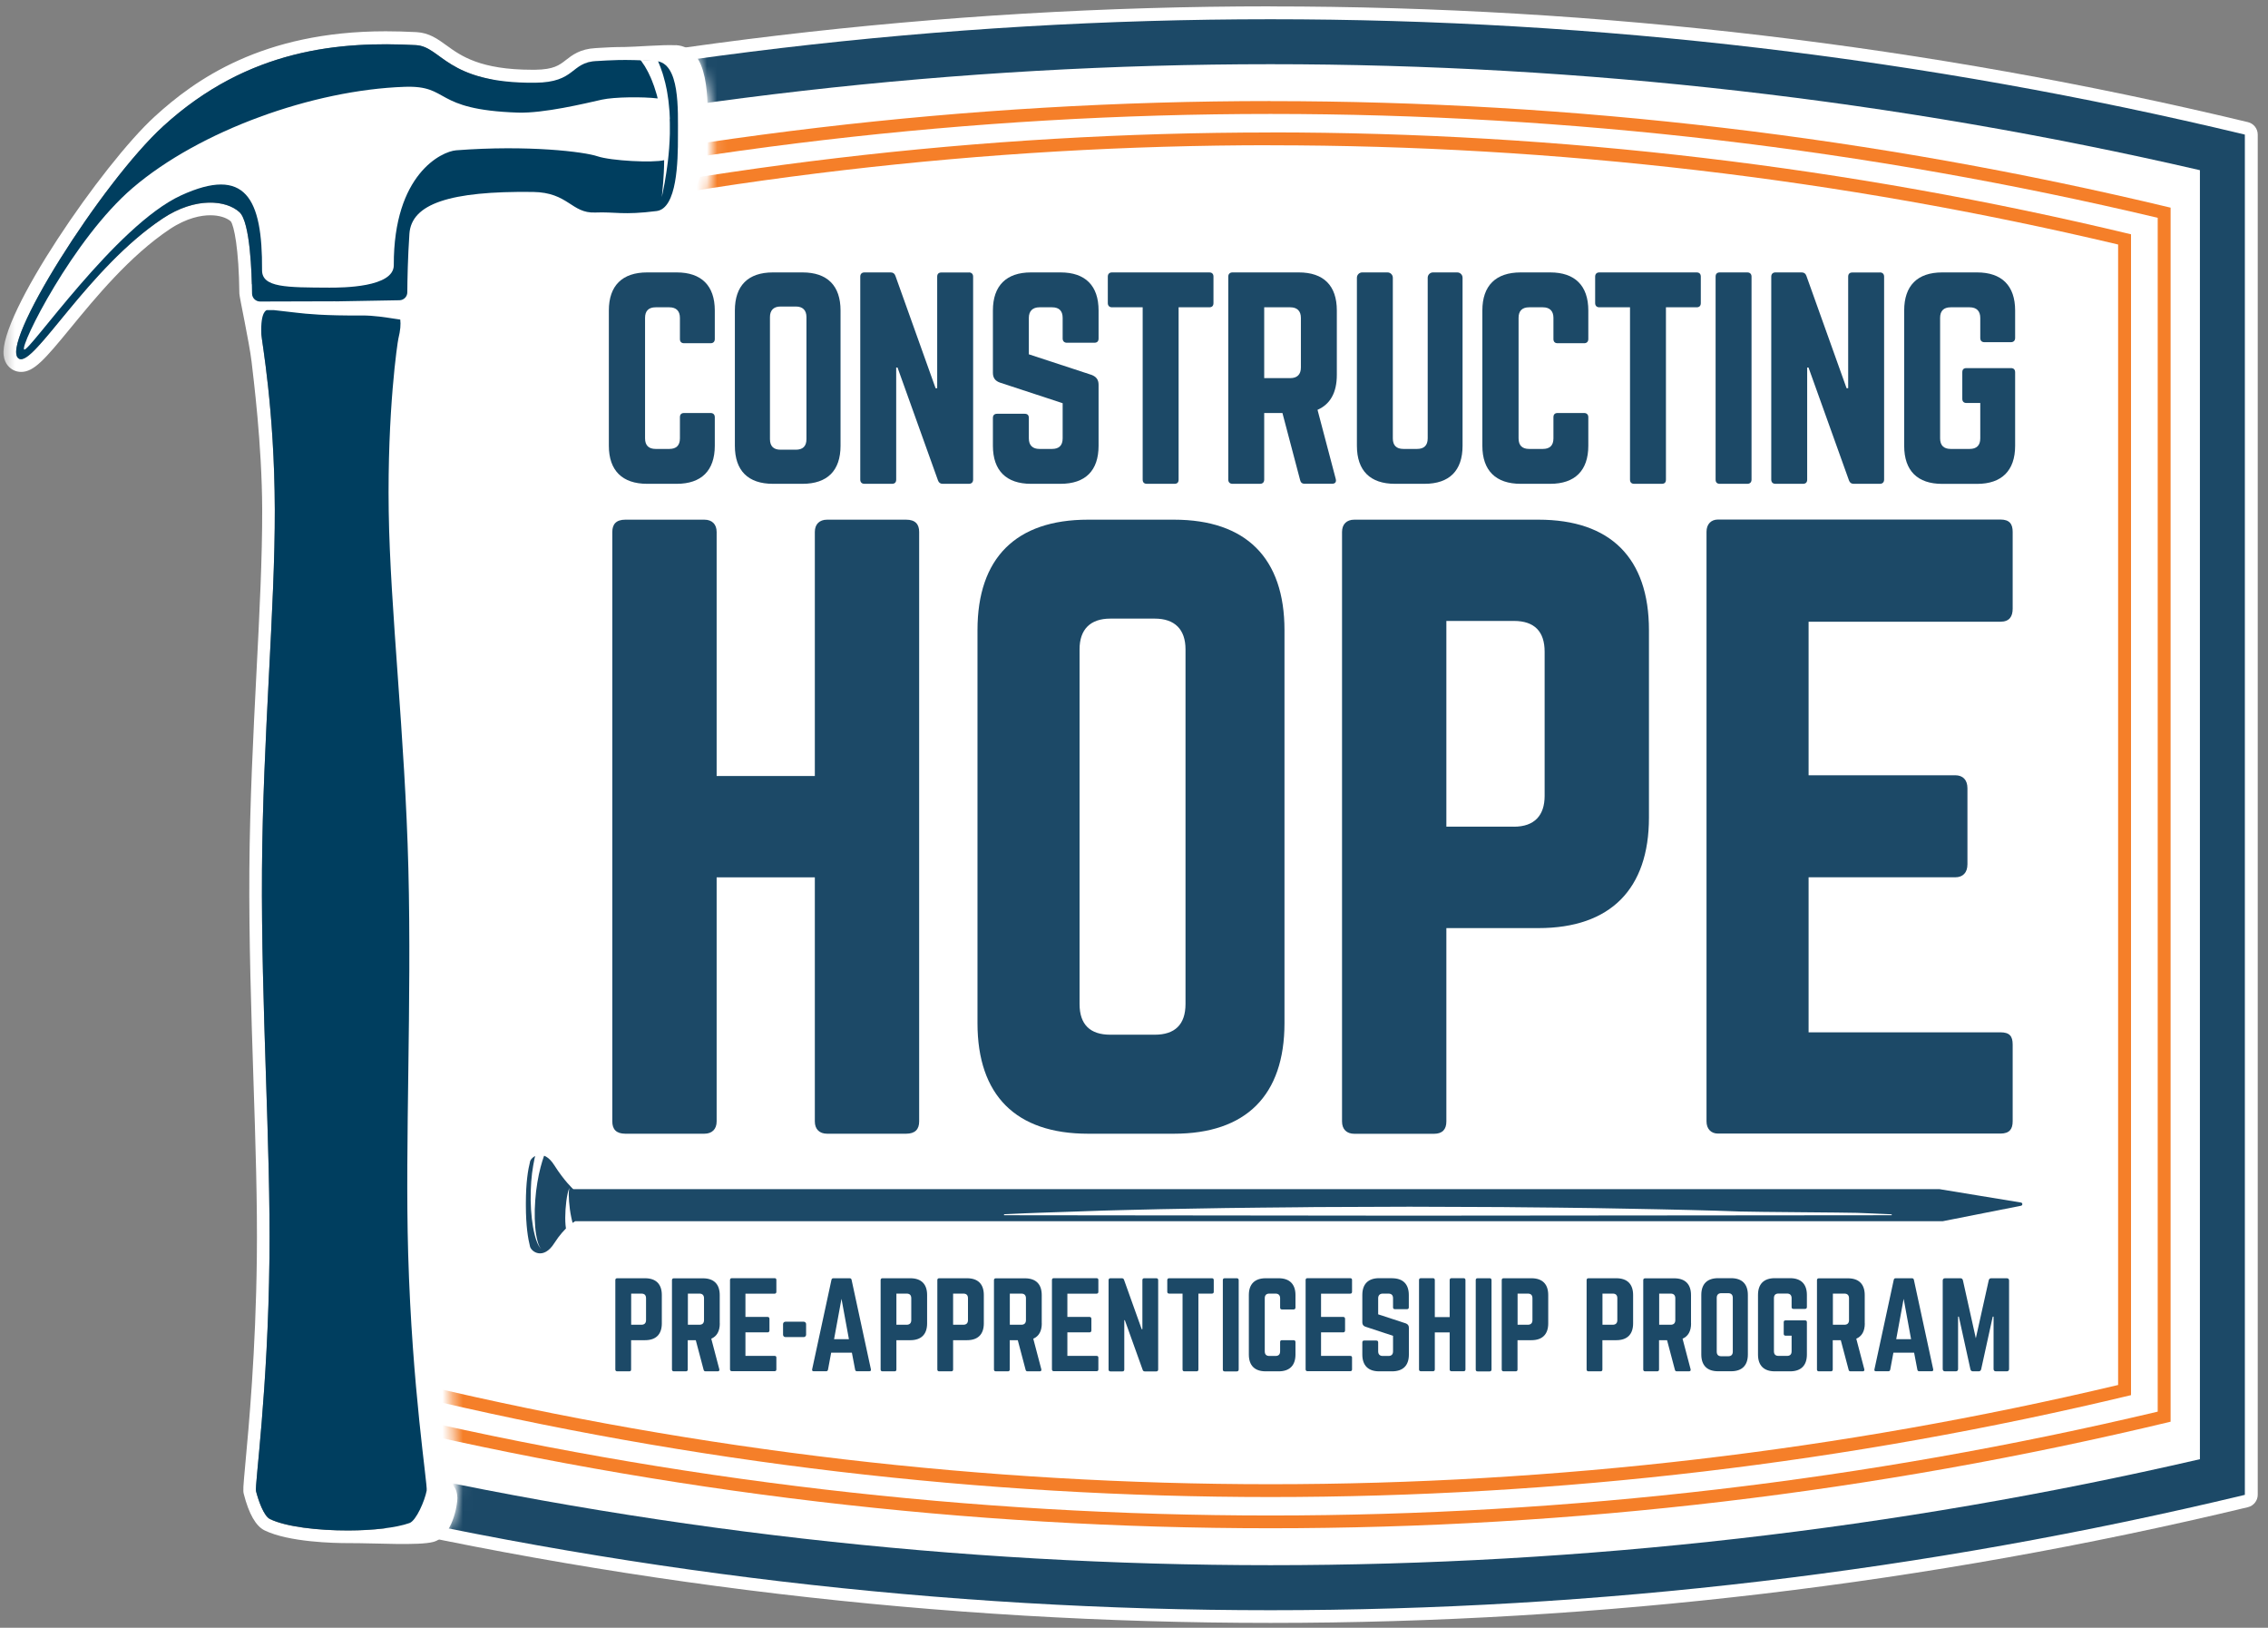 <svg width="223" height="160" viewBox="0 0 223 160" fill="none" xmlns="http://www.w3.org/2000/svg">
<rect x="0" y="0" width="223" height="160" fill="#808080" stroke="none"/>
<g clip-path="url(#clip0_13029_26271)">
<mask id="mask0_13029_26271" style="mask-type:luminance" maskUnits="userSpaceOnUse" x="0" y="-3" width="229" height="169">
<path d="M228.973 -2.078H0.326V165.846H228.973V-2.078Z" fill="white"/>
</mask>
<g mask="url(#mask0_13029_26271)">
<path d="M124.918 158.906C92.634 158.906 60.35 155.082 28.96 147.546C28.676 147.477 28.475 147.228 28.475 146.93V31.862L25.974 31.91C25.725 31.91 25.503 31.765 25.399 31.536L24.451 29.437C24.367 29.25 24.381 29.029 24.485 28.855C24.589 28.675 24.783 28.565 24.984 28.551L28.468 28.329V13.236C28.468 12.946 28.669 12.689 28.953 12.62C60.343 5.084 92.627 1.261 124.911 1.261C157.195 1.261 189.479 5.084 220.87 12.62C221.153 12.689 221.354 12.946 221.354 13.236V146.944C221.354 147.235 221.153 147.491 220.87 147.56C189.479 155.096 157.195 158.92 124.911 158.92" fill="white"/>
<path d="M124.918 1.892C157.077 1.892 189.236 5.673 220.724 13.23V146.937C189.236 154.494 157.077 158.276 124.918 158.276C92.758 158.276 60.599 154.494 29.112 146.937V31.218L25.981 31.273L25.032 29.175L29.112 28.912V13.23C60.599 5.673 92.758 1.892 124.918 1.892ZM124.918 0.624C92.585 0.624 60.253 4.454 28.814 11.997C28.246 12.136 27.844 12.641 27.844 13.223V27.72L24.949 27.907C24.533 27.935 24.159 28.163 23.945 28.517C23.73 28.87 23.702 29.306 23.875 29.687L24.824 31.786C25.025 32.236 25.482 32.527 25.974 32.527C25.981 32.527 25.988 32.527 25.995 32.527L27.844 32.492V146.924C27.844 147.505 28.246 148.018 28.814 148.15C60.253 155.699 92.585 159.523 124.918 159.523C157.25 159.523 189.583 155.692 221.022 148.15C221.59 148.011 221.991 147.505 221.991 146.924V13.23C221.991 12.648 221.59 12.136 221.022 12.004C189.583 4.454 157.25 0.631 124.918 0.631" fill="white"/>
<path d="M80.118 52.287C80.118 51.532 80.568 51.082 81.323 51.082H89.095C90.002 51.082 90.376 51.532 90.376 52.287V110.234C90.376 110.989 89.995 111.439 89.095 111.439H81.323C80.568 111.439 80.118 110.989 80.118 110.234V86.24H70.463V110.234C70.463 110.989 70.012 111.439 69.257 111.439H61.486C60.579 111.439 60.205 110.989 60.205 110.234V52.287C60.205 51.532 60.579 51.082 61.486 51.082H69.257C70.012 51.082 70.463 51.532 70.463 52.287V76.28H80.118V52.287Z" fill="#1C4967"/>
<path d="M96.111 61.943C96.111 54.85 99.886 51.082 106.978 51.082H115.429C122.521 51.082 126.296 54.857 126.296 61.943V100.571C126.296 107.664 122.521 111.439 115.429 111.439H106.978C99.886 111.439 96.111 107.664 96.111 100.571V61.943ZM113.545 101.707C115.505 101.707 116.565 100.724 116.565 98.687V63.827C116.565 61.866 115.505 60.807 113.545 60.807H109.167C107.207 60.807 106.147 61.866 106.147 63.827V98.687C106.147 100.724 107.2 101.707 109.167 101.707H113.545Z" fill="#1C4967"/>
<path d="M131.955 52.287C131.955 51.532 132.405 51.082 133.16 51.082H151.266C158.359 51.082 162.133 54.857 162.133 61.95V80.36C162.133 87.376 158.359 91.228 151.266 91.228H142.213V110.24C142.213 110.995 141.839 111.446 141.008 111.446H133.16C132.405 111.446 131.955 110.995 131.955 110.24V52.294V52.287ZM148.856 81.26C150.892 81.26 151.875 80.131 151.875 78.24V64.055C151.875 62.095 150.892 61.035 148.856 61.035H142.213V81.254H148.856V81.26Z" fill="#1C4967"/>
<path d="M197.895 59.83C197.895 60.585 197.59 61.112 196.689 61.112H177.829V76.204H192.243C192.998 76.204 193.448 76.654 193.448 77.486V84.952C193.448 85.784 192.998 86.234 192.243 86.234H177.829V101.472H196.689C197.597 101.472 197.895 101.853 197.895 102.677V110.22C197.895 110.975 197.59 111.425 196.689 111.425H168.921C168.243 111.425 167.792 110.975 167.792 110.22V52.274C167.792 51.519 168.243 51.068 168.921 51.068H196.689C197.597 51.068 197.895 51.519 197.895 52.274V59.816V59.83Z" fill="#1C4967"/>
<path d="M52.114 114.203C51.92 114.951 51.706 116.239 51.706 118.248C51.706 118.289 51.706 118.331 51.706 118.365C51.706 118.4 51.706 118.449 51.706 118.483C51.706 120.492 51.92 121.78 52.114 122.528C52.253 123.068 53.444 123.865 54.497 122.203C55.529 120.575 56.554 120.042 56.554 120.042H191.009L198.725 118.518C198.885 118.476 198.885 118.248 198.725 118.206L190.712 116.89H56.367C56.367 116.89 55.522 116.142 54.49 114.521C53.437 112.859 52.246 113.655 52.107 114.196" fill="#1C4967"/>
<path d="M53.181 122.736C53.181 122.736 53.153 122.708 53.112 122.653C53.063 122.598 53.008 122.507 52.938 122.39C52.876 122.272 52.807 122.12 52.745 121.946C52.675 121.766 52.62 121.565 52.565 121.344C52.336 120.443 52.197 119.217 52.177 117.978C52.17 117.361 52.191 116.738 52.232 116.163C52.274 115.581 52.343 115.041 52.426 114.577C52.502 114.113 52.592 113.732 52.654 113.462C52.724 113.191 52.772 113.039 52.772 113.039L53.603 113.316C53.603 113.316 53.548 113.455 53.465 113.697C53.382 113.939 53.264 114.293 53.153 114.729C53.042 115.159 52.925 115.671 52.835 116.232C52.745 116.786 52.668 117.389 52.627 117.991C52.537 119.197 52.565 120.416 52.71 121.316C52.752 121.538 52.786 121.746 52.835 121.926C52.876 122.106 52.932 122.258 52.98 122.383C53.035 122.507 53.084 122.598 53.126 122.653C53.167 122.708 53.195 122.743 53.195 122.743" fill="white"/>
<path d="M55.765 121.171C55.765 121.171 55.765 121.157 55.751 121.122C55.751 121.108 55.737 121.088 55.73 121.067C55.723 121.046 55.716 121.025 55.702 120.984C55.695 120.942 55.681 120.901 55.668 120.852C55.654 120.804 55.64 120.748 55.64 120.707C55.633 120.617 55.612 120.513 55.605 120.409C55.585 120.194 55.578 119.952 55.578 119.695C55.578 119.439 55.592 119.162 55.605 118.892C55.64 118.345 55.709 117.811 55.792 117.41C55.813 117.313 55.841 117.223 55.855 117.14C55.882 117.063 55.903 116.994 55.917 116.939C55.965 116.828 55.993 116.772 55.993 116.772C55.993 116.772 55.979 116.842 55.952 116.953C55.952 117.008 55.938 117.077 55.931 117.16C55.931 117.237 55.924 117.333 55.924 117.43C55.924 117.825 55.965 118.359 56.035 118.878C56.069 119.141 56.118 119.398 56.166 119.64C56.215 119.882 56.27 120.104 56.326 120.277C56.346 120.374 56.381 120.443 56.402 120.513C56.416 120.554 56.423 120.568 56.437 120.589C56.443 120.61 56.45 120.624 56.464 120.644C56.464 120.658 56.485 120.686 56.492 120.7C56.506 120.721 56.513 120.734 56.52 120.748C56.533 120.776 56.547 120.79 56.547 120.79L55.758 121.171H55.765Z" fill="white"/>
<path d="M98.722 119.355C98.722 119.355 99.034 119.342 99.616 119.314C100.197 119.293 101.056 119.238 102.144 119.21C103.231 119.175 104.561 119.127 106.078 119.078C106.84 119.051 107.643 119.023 108.495 118.995C109.347 118.974 110.241 118.947 111.176 118.926C112.111 118.905 113.088 118.877 114.092 118.857C115.096 118.836 116.142 118.822 117.209 118.801C119.349 118.767 121.607 118.718 123.948 118.704C125.119 118.69 126.303 118.677 127.508 118.67C128.111 118.67 128.714 118.656 129.323 118.649C129.933 118.649 130.542 118.649 131.152 118.642C133.604 118.635 136.097 118.628 138.591 118.614C141.084 118.621 143.571 118.635 146.03 118.642C147.256 118.642 148.475 118.656 149.673 118.67C150.878 118.684 152.062 118.697 153.233 118.704C155.567 118.725 157.825 118.767 159.972 118.808C162.113 118.843 164.142 118.891 166.005 118.933C167.875 118.974 169.586 119.03 171.103 119.085C172.62 119.134 181.486 119.182 182.58 119.217C183.668 119.251 184.527 119.3 185.108 119.321C185.69 119.348 186.002 119.362 186.002 119.362V119.452C186.002 119.452 158.525 119.473 138.591 119.494C118.656 119.473 98.722 119.452 98.722 119.452V119.362V119.355Z" fill="white"/>
<path d="M70.282 33.323C70.282 33.586 70.13 33.738 69.867 33.738H67.269C66.985 33.738 66.853 33.579 66.853 33.323V31.245C66.853 30.573 66.493 30.206 65.814 30.206H64.464C63.764 30.206 63.425 30.573 63.425 31.245V43.089C63.425 43.789 63.792 44.128 64.464 44.128H65.814C66.493 44.128 66.853 43.789 66.853 43.089V41.011C66.853 40.748 66.985 40.596 67.269 40.596H69.867C70.13 40.596 70.282 40.755 70.282 41.011V43.816C70.282 46.261 68.959 47.557 66.542 47.557H63.633C61.188 47.557 59.865 46.254 59.865 43.816V30.518C59.865 28.073 61.188 26.777 63.633 26.777H66.542C68.959 26.777 70.282 28.073 70.282 30.518V33.323Z" fill="#1C4967"/>
<path d="M72.256 30.518C72.256 28.079 73.552 26.777 75.997 26.777H78.906C81.344 26.777 82.646 28.079 82.646 30.518V43.816C82.646 46.261 81.351 47.557 78.906 47.557H75.997C73.552 47.557 72.256 46.261 72.256 43.816V30.518ZM78.255 44.204C78.933 44.204 79.294 43.865 79.294 43.165V31.169C79.294 30.49 78.927 30.13 78.255 30.13H76.745C76.073 30.13 75.706 30.49 75.706 31.169V43.165C75.706 43.865 76.066 44.204 76.745 44.204H78.255Z" fill="#1C4967"/>
<path d="M95.266 26.777C95.529 26.777 95.682 26.937 95.682 27.193V47.141C95.682 47.404 95.522 47.557 95.266 47.557H92.696C92.461 47.557 92.308 47.453 92.225 47.217L88.249 36.128H88.118V47.141C88.118 47.404 87.986 47.557 87.702 47.557H85.001C84.738 47.557 84.585 47.404 84.585 47.141V27.193C84.585 26.93 84.738 26.777 85.001 26.777H87.571C87.806 26.777 87.959 26.881 88.042 27.117L91.99 38.157H92.149V27.2C92.149 26.937 92.281 26.784 92.565 26.784H95.266V26.777Z" fill="#1C4967"/>
<path d="M104.277 26.777C106.715 26.777 108.017 28.079 108.017 30.518V33.274C108.017 33.538 107.885 33.69 107.601 33.69H104.9C104.644 33.69 104.485 33.531 104.485 33.274V31.245C104.485 30.566 104.145 30.206 103.446 30.206H102.199C101.548 30.206 101.16 30.566 101.16 31.245V34.826L107.345 36.855C107.788 37.035 108.017 37.319 108.017 37.818V43.816C108.017 46.261 106.722 47.557 104.277 47.557H101.368C98.95 47.557 97.627 46.261 97.627 43.816V41.087C97.627 40.803 97.78 40.672 98.043 40.672H100.744C101.028 40.672 101.16 40.803 101.16 41.087V43.089C101.16 43.789 101.548 44.128 102.199 44.128H103.446C104.124 44.128 104.485 43.789 104.485 43.089V39.633L98.327 37.61C97.863 37.451 97.627 37.146 97.627 36.648V30.518C97.627 28.079 98.95 26.777 101.368 26.777H104.277Z" fill="#1C4967"/>
<path d="M118.899 26.777C119.183 26.777 119.314 26.937 119.314 27.193V29.79C119.314 30.053 119.183 30.206 118.899 30.206H115.886V47.141C115.886 47.425 115.754 47.557 115.47 47.557H112.769C112.506 47.557 112.353 47.425 112.353 47.141V30.206H109.34C109.077 30.206 108.925 30.047 108.925 29.79V27.193C108.925 26.93 109.077 26.777 109.34 26.777H118.899Z" fill="#1C4967"/>
<path d="M131.443 36.855C131.443 38.594 130.792 39.737 129.545 40.284L131.339 47.086C131.415 47.397 131.263 47.55 130.979 47.55H128.277C128.014 47.55 127.889 47.418 127.834 47.19L126.095 40.596H124.302V47.141C124.302 47.404 124.149 47.557 123.886 47.557H121.185C120.921 47.557 120.769 47.397 120.769 47.141V27.193C120.769 26.93 120.928 26.777 121.185 26.777H127.702C130.147 26.777 131.443 28.073 131.443 30.518V36.855ZM126.871 37.167C127.543 37.167 127.91 36.807 127.91 36.128V31.245C127.91 30.573 127.543 30.206 126.871 30.206H124.302V37.167H126.871Z" fill="#1C4967"/>
<path d="M143.287 26.777C143.571 26.777 143.806 27.013 143.806 27.297V43.816C143.806 46.261 142.511 47.557 140.066 47.557H137.157C134.719 47.557 133.417 46.261 133.417 43.816V27.297C133.417 27.013 133.652 26.777 133.936 26.777H136.429C136.713 26.777 136.949 27.013 136.949 27.297V43.089C136.949 43.789 137.309 44.128 137.988 44.128H139.339C140.01 44.128 140.378 43.789 140.378 43.089V27.297C140.378 27.013 140.613 26.777 140.897 26.777H143.287Z" fill="#1C4967"/>
<path d="M156.17 33.323C156.17 33.586 156.017 33.738 155.754 33.738H153.157C152.873 33.738 152.741 33.579 152.741 33.323V31.245C152.741 30.573 152.381 30.206 151.702 30.206H150.352C149.652 30.206 149.313 30.573 149.313 31.245V43.089C149.313 43.789 149.673 44.128 150.352 44.128H151.702C152.381 44.128 152.741 43.789 152.741 43.089V41.011C152.741 40.748 152.873 40.596 153.157 40.596H155.754C156.017 40.596 156.17 40.755 156.17 41.011V43.816C156.17 46.261 154.847 47.557 152.429 47.557H149.52C147.075 47.557 145.752 46.254 145.752 43.816V30.518C145.752 28.073 147.075 26.777 149.52 26.777H152.429C154.847 26.777 156.17 28.073 156.17 30.518V33.323Z" fill="#1C4967"/>
<path d="M166.816 26.777C167.1 26.777 167.231 26.937 167.231 27.193V29.79C167.231 30.053 167.1 30.206 166.816 30.206H163.803V47.141C163.803 47.425 163.671 47.557 163.387 47.557H160.686C160.423 47.557 160.27 47.425 160.27 47.141V30.206H157.257C156.994 30.206 156.842 30.047 156.842 29.79V27.193C156.842 26.93 156.994 26.777 157.257 26.777H166.816Z" fill="#1C4967"/>
<path d="M171.803 26.777C172.066 26.777 172.219 26.937 172.219 27.193V47.141C172.219 47.404 172.066 47.557 171.803 47.557H169.102C168.818 47.557 168.686 47.404 168.686 47.141V27.193C168.686 26.93 168.818 26.777 169.102 26.777H171.803Z" fill="#1C4967"/>
<path d="M184.838 26.777C185.101 26.777 185.254 26.937 185.254 27.193V47.141C185.254 47.404 185.095 47.557 184.838 47.557H182.269C182.033 47.557 181.881 47.453 181.798 47.217L177.822 36.128H177.69V47.141C177.69 47.404 177.559 47.557 177.275 47.557H174.573C174.31 47.557 174.158 47.404 174.158 47.141V27.193C174.158 26.93 174.317 26.777 174.573 26.777H177.143C177.378 26.777 177.531 26.881 177.614 27.117L181.562 38.157H181.721V27.2C181.721 26.937 181.853 26.784 182.137 26.784H184.838V26.777Z" fill="#1C4967"/>
<path d="M187.228 30.518C187.228 28.079 188.53 26.777 190.968 26.777H194.397C196.814 26.777 198.137 28.073 198.137 30.518V33.219C198.137 33.482 197.978 33.635 197.722 33.635H195.124C194.84 33.635 194.709 33.475 194.709 33.219V31.245C194.709 30.573 194.341 30.206 193.67 30.206H191.799C191.1 30.206 190.76 30.573 190.76 31.245V43.089C190.76 43.789 191.128 44.128 191.799 44.128H193.67C194.341 44.128 194.709 43.789 194.709 43.089V39.612H193.358C193.074 39.612 192.942 39.453 192.942 39.196V36.599C192.942 36.315 193.074 36.183 193.358 36.183H197.722C197.985 36.183 198.137 36.315 198.137 36.599V43.823C198.137 46.261 196.814 47.563 194.397 47.563H190.968C188.53 47.563 187.228 46.268 187.228 43.823V30.524V30.518Z" fill="#1C4967"/>
</g>
<mask id="mask1_13029_26271" style="mask-type:luminance" maskUnits="userSpaceOnUse" x="41" y="-3" width="188" height="169">
<path d="M62.767 -0.243C63.383 -0.229 70.13 2.286 70.13 14.282C70.13 26.279 60.502 36.356 44.897 37.693C44.897 37.693 43.103 134.469 44.897 144.415C45.693 148.828 43.83 151.002 41.558 153.939C39.293 156.883 44.897 165.846 44.897 165.846L227.858 164.447L228.98 -2.078L62.774 -0.243H62.767Z" fill="white"/>
</mask>
<g mask="url(#mask1_13029_26271)">
<path d="M124.918 6.311C155.643 6.311 186.369 9.815 216.305 16.728V143.433C186.369 150.345 155.643 153.85 124.918 153.85C94.192 153.85 63.467 150.345 33.531 143.433V16.728C63.467 9.815 94.192 6.311 124.918 6.311ZM124.918 1.892C92.759 1.892 60.599 5.673 29.112 13.23V146.937C60.599 154.494 92.759 158.276 124.918 158.276C157.077 158.276 189.237 154.494 220.724 146.937V13.23C189.237 5.666 157.077 1.892 124.918 1.892Z" fill="#1C4967"/>
<path d="M124.918 11.2C154.258 11.2 183.605 14.636 212.156 21.41V138.757C183.605 145.531 154.258 148.966 124.918 148.966C95.578 148.966 66.23 145.531 37.68 138.757V21.41C66.23 14.636 95.578 11.2 124.918 11.2ZM124.918 9.933C95.21 9.933 65.503 13.424 36.412 20.405V139.747C65.503 146.729 95.21 150.22 124.918 150.22C154.625 150.22 184.332 146.729 213.423 139.747V20.412C184.332 13.431 154.625 9.94 124.918 9.94" fill="#F57F29"/>
<path d="M124.918 14.282C152.949 14.282 180.987 17.565 208.263 24.035V136.138C180.987 142.608 152.949 145.891 124.918 145.891C96.886 145.891 68.848 142.608 41.565 136.138V24.028C68.841 17.558 96.88 14.275 124.918 14.275M124.918 13.022C96.513 13.022 68.114 16.36 40.305 23.037V137.136C68.114 143.813 96.513 147.151 124.918 147.151C153.323 147.151 181.721 143.813 209.531 137.136V23.03C181.721 16.353 153.323 13.015 124.918 13.015" fill="#F57F29"/>
</g>
<mask id="mask2_13029_26271" style="mask-type:luminance" maskUnits="userSpaceOnUse" x="0" y="-3" width="229" height="169">
<path d="M228.973 -2.078H0.326V165.846H228.973V-2.078Z" fill="white"/>
</mask>
<g mask="url(#mask2_13029_26271)">
<path d="M60.502 125.826C60.502 125.708 60.571 125.646 60.682 125.646H63.425C64.499 125.646 65.073 126.22 65.073 127.294V130.085C65.073 131.152 64.505 131.734 63.425 131.734H62.053V134.615C62.053 134.733 61.998 134.795 61.873 134.795H60.682C60.571 134.795 60.502 134.726 60.502 134.615V125.833V125.826ZM63.065 130.217C63.376 130.217 63.522 130.044 63.522 129.76V127.613C63.522 127.315 63.376 127.155 63.065 127.155H62.06V130.217H63.065Z" fill="#1C4967"/>
<path d="M70.774 130.078C70.774 130.847 70.49 131.346 69.936 131.588L70.725 134.587C70.76 134.726 70.691 134.795 70.566 134.795H69.375C69.264 134.795 69.201 134.74 69.181 134.636L68.412 131.734H67.622V134.615C67.622 134.733 67.553 134.795 67.442 134.795H66.251C66.14 134.795 66.071 134.726 66.071 134.615V125.832C66.071 125.715 66.14 125.652 66.251 125.652H69.118C70.192 125.652 70.767 126.227 70.767 127.301V130.092L70.774 130.078ZM68.765 130.217C69.063 130.217 69.222 130.058 69.222 129.76V127.613C69.222 127.315 69.063 127.155 68.765 127.155H67.636V130.217H68.765Z" fill="#1C4967"/>
<path d="M76.336 126.969C76.336 127.086 76.287 127.162 76.156 127.162H73.295V129.448H75.477C75.588 129.448 75.657 129.517 75.657 129.642V130.771C75.657 130.896 75.588 130.965 75.477 130.965H73.295V133.278H76.156C76.294 133.278 76.336 133.334 76.336 133.459V134.601C76.336 134.719 76.287 134.782 76.156 134.782H71.951C71.848 134.782 71.778 134.712 71.778 134.601V125.819C71.778 125.701 71.848 125.639 71.951 125.639H76.156C76.294 125.639 76.336 125.708 76.336 125.819V126.962V126.969Z" fill="#1C4967"/>
<path d="M77.222 129.919H79.03C79.155 129.919 79.259 130.023 79.259 130.148V131.2C79.259 131.325 79.155 131.429 79.03 131.429H77.222C77.097 131.429 76.994 131.325 76.994 131.2V130.148C76.994 130.023 77.097 129.919 77.222 129.919Z" fill="#1C4967"/>
<path d="M84.26 134.788C84.156 134.788 84.1 134.733 84.08 134.629L83.761 132.96H81.725L81.413 134.629C81.392 134.733 81.33 134.788 81.233 134.788H80.007C79.882 134.788 79.827 134.719 79.855 134.594L81.752 125.805C81.773 125.687 81.843 125.646 81.946 125.646H83.54C83.643 125.646 83.713 125.694 83.733 125.805L85.631 134.594C85.652 134.719 85.611 134.788 85.472 134.788H84.26ZM82.743 127.647L82.009 131.637H83.47L82.736 127.647H82.743Z" fill="#1C4967"/>
<path d="M86.587 125.826C86.587 125.708 86.656 125.646 86.767 125.646H89.51C90.584 125.646 91.158 126.22 91.158 127.294V130.085C91.158 131.152 90.584 131.734 89.51 131.734H88.138V134.615C88.138 134.733 88.083 134.795 87.958 134.795H86.767C86.649 134.795 86.587 134.726 86.587 134.615V125.833V125.826ZM89.143 130.217C89.454 130.217 89.6 130.044 89.6 129.76V127.613C89.6 127.315 89.454 127.155 89.143 127.155H88.138V130.217H89.143Z" fill="#1C4967"/>
<path d="M92.163 125.826C92.163 125.708 92.232 125.646 92.343 125.646H95.085C96.159 125.646 96.734 126.22 96.734 127.294V130.085C96.734 131.152 96.159 131.734 95.085 131.734H93.714V134.615C93.714 134.733 93.659 134.795 93.534 134.795H92.343C92.225 134.795 92.163 134.726 92.163 134.615V125.833V125.826ZM94.718 130.217C95.03 130.217 95.176 130.044 95.176 129.76V127.613C95.176 127.315 95.03 127.155 94.718 127.155H93.714V130.217H94.718Z" fill="#1C4967"/>
<path d="M102.434 130.078C102.434 130.847 102.151 131.346 101.596 131.588L102.386 134.587C102.421 134.726 102.351 134.795 102.227 134.795H101.035C100.918 134.795 100.862 134.74 100.841 134.636L100.073 131.734H99.283V134.615C99.283 134.733 99.214 134.795 99.103 134.795H97.912C97.794 134.795 97.731 134.726 97.731 134.615V125.832C97.731 125.715 97.801 125.652 97.912 125.652H100.779C101.853 125.652 102.428 126.227 102.428 127.301V130.092L102.434 130.078ZM100.419 130.217C100.717 130.217 100.876 130.058 100.876 129.76V127.613C100.876 127.315 100.717 127.155 100.419 127.155H99.29V130.217H100.419Z" fill="#1C4967"/>
<path d="M107.996 126.969C107.996 127.086 107.948 127.162 107.809 127.162H104.949V129.448H107.13C107.241 129.448 107.31 129.517 107.31 129.642V130.771C107.31 130.896 107.241 130.965 107.13 130.965H104.949V133.278H107.809C107.948 133.278 107.996 133.334 107.996 133.459V134.601C107.996 134.719 107.948 134.782 107.809 134.782H103.605C103.501 134.782 103.432 134.712 103.432 134.601V125.819C103.432 125.701 103.501 125.639 103.605 125.639H107.809C107.948 125.639 107.996 125.708 107.996 125.819V126.962V126.969Z" fill="#1C4967"/>
<path d="M113.697 125.646C113.814 125.646 113.877 125.715 113.877 125.833V134.615C113.877 134.733 113.807 134.802 113.697 134.802H112.561C112.457 134.802 112.387 134.754 112.353 134.65L110.6 129.767H110.545V134.615C110.545 134.733 110.49 134.802 110.365 134.802H109.181C109.063 134.802 109 134.733 109 134.615V125.833C109 125.715 109.07 125.646 109.181 125.646H110.31C110.413 125.646 110.483 125.694 110.517 125.791L112.256 130.653H112.325V125.833C112.325 125.715 112.381 125.646 112.505 125.646H113.697Z" fill="#1C4967"/>
<path d="M119.162 125.646C119.287 125.646 119.342 125.715 119.342 125.833V126.975C119.342 127.086 119.287 127.155 119.162 127.155H117.832V134.608C117.832 134.733 117.777 134.795 117.652 134.795H116.461C116.343 134.795 116.274 134.74 116.274 134.608V127.155H114.951C114.84 127.155 114.771 127.086 114.771 126.975V125.833C114.771 125.715 114.84 125.646 114.951 125.646H119.162Z" fill="#1C4967"/>
<path d="M121.607 125.646C121.725 125.646 121.794 125.715 121.794 125.833V134.615C121.794 134.733 121.725 134.802 121.607 134.802H120.415C120.291 134.802 120.235 134.733 120.235 134.615V125.833C120.235 125.715 120.291 125.646 120.415 125.646H121.607Z" fill="#1C4967"/>
<path d="M127.377 128.527C127.377 128.645 127.308 128.714 127.19 128.714H126.047C125.922 128.714 125.867 128.645 125.867 128.527V127.613C125.867 127.315 125.708 127.155 125.41 127.155H124.814C124.502 127.155 124.357 127.315 124.357 127.613V132.828C124.357 133.14 124.516 133.285 124.814 133.285H125.41C125.708 133.285 125.867 133.14 125.867 132.828V131.914C125.867 131.803 125.922 131.734 126.047 131.734H127.19C127.308 131.734 127.377 131.803 127.377 131.914V133.147C127.377 134.22 126.795 134.795 125.728 134.795H124.447C123.373 134.795 122.792 134.227 122.792 133.147V127.294C122.792 126.22 123.373 125.646 124.447 125.646H125.728C126.788 125.646 127.377 126.22 127.377 127.294V128.527Z" fill="#1C4967"/>
<path d="M132.939 126.969C132.939 127.086 132.89 127.162 132.751 127.162H129.891V129.448H132.073C132.184 129.448 132.253 129.517 132.253 129.642V130.771C132.253 130.896 132.184 130.965 132.073 130.965H129.891V133.278H132.751C132.89 133.278 132.939 133.334 132.939 133.459V134.601C132.939 134.719 132.89 134.782 132.751 134.782H128.547C128.443 134.782 128.374 134.712 128.374 134.601V125.819C128.374 125.701 128.443 125.639 128.547 125.639H132.751C132.89 125.639 132.939 125.708 132.939 125.819V126.962V126.969Z" fill="#1C4967"/>
<path d="M136.873 125.646C137.946 125.646 138.521 126.22 138.521 127.294V128.506C138.521 128.617 138.466 128.686 138.341 128.686H137.15C137.032 128.686 136.97 128.617 136.97 128.506V127.613C136.97 127.315 136.824 127.156 136.512 127.156H135.965C135.681 127.156 135.508 127.315 135.508 127.613V129.192L138.23 130.085C138.424 130.162 138.528 130.293 138.528 130.508V133.147C138.528 134.22 137.953 134.795 136.88 134.795H135.598C134.532 134.795 133.95 134.22 133.95 133.147V131.949C133.95 131.824 134.019 131.769 134.13 131.769H135.321C135.446 131.769 135.508 131.824 135.508 131.949V132.828C135.508 133.14 135.681 133.285 135.965 133.285H136.512C136.81 133.285 136.97 133.14 136.97 132.828V131.304L134.261 130.411C134.054 130.342 133.95 130.203 133.95 129.988V127.287C133.95 126.214 134.532 125.639 135.598 125.639H136.88L136.873 125.646Z" fill="#1C4967"/>
<path d="M142.538 125.826C142.538 125.708 142.608 125.639 142.718 125.639H143.896C144.034 125.639 144.09 125.708 144.09 125.826V134.608C144.09 134.726 144.034 134.788 143.896 134.788H142.718C142.601 134.788 142.538 134.719 142.538 134.608V130.972H141.077V134.608C141.077 134.726 141.008 134.788 140.897 134.788H139.719C139.581 134.788 139.525 134.719 139.525 134.608V125.826C139.525 125.708 139.581 125.639 139.719 125.639H140.897C141.015 125.639 141.077 125.708 141.077 125.826V129.462H142.538V125.826Z" fill="#1C4967"/>
<path d="M146.472 125.646C146.59 125.646 146.653 125.715 146.653 125.833V134.615C146.653 134.733 146.583 134.802 146.472 134.802H145.281C145.156 134.802 145.101 134.733 145.101 134.615V125.833C145.101 125.715 145.156 125.646 145.281 125.646H146.472Z" fill="#1C4967"/>
<path d="M147.657 125.826C147.657 125.708 147.726 125.646 147.837 125.646H150.58C151.654 125.646 152.229 126.22 152.229 127.294V130.085C152.229 131.152 151.654 131.734 150.58 131.734H149.209V134.615C149.209 134.733 149.153 134.795 149.029 134.795H147.837C147.72 134.795 147.657 134.726 147.657 134.615V125.833V125.826ZM150.22 130.217C150.532 130.217 150.677 130.044 150.677 129.76V127.613C150.677 127.315 150.532 127.155 150.22 127.155H149.216V130.217H150.22Z" fill="#1C4967"/>
<path d="M156.003 125.826C156.003 125.708 156.073 125.646 156.184 125.646H158.926C160 125.646 160.575 126.22 160.575 127.294V130.085C160.575 131.152 160 131.734 158.926 131.734H157.555V134.615C157.555 134.733 157.5 134.795 157.375 134.795H156.184C156.066 134.795 156.003 134.726 156.003 134.615V125.833V125.826ZM158.566 130.217C158.878 130.217 159.023 130.044 159.023 129.76V127.613C159.023 127.315 158.878 127.155 158.566 127.155H157.562V130.217H158.566Z" fill="#1C4967"/>
<path d="M166.275 130.078C166.275 130.847 165.991 131.346 165.437 131.588L166.227 134.587C166.261 134.726 166.192 134.795 166.067 134.795H164.876C164.758 134.795 164.703 134.74 164.682 134.636L163.913 131.734H163.124V134.615C163.124 134.733 163.055 134.795 162.944 134.795H161.752C161.635 134.795 161.572 134.726 161.572 134.615V125.832C161.572 125.715 161.642 125.652 161.752 125.652H164.62C165.693 125.652 166.268 126.227 166.268 127.301V130.092L166.275 130.078ZM164.267 130.217C164.564 130.217 164.724 130.058 164.724 129.76V127.613C164.724 127.315 164.564 127.155 164.267 127.155H163.138V130.217H164.267Z" fill="#1C4967"/>
<path d="M167.28 127.287C167.28 126.214 167.855 125.639 168.928 125.639H170.21C171.283 125.639 171.858 126.214 171.858 127.287V133.14C171.858 134.214 171.283 134.788 170.21 134.788H168.928C167.855 134.788 167.28 134.214 167.28 133.14V127.287ZM169.919 133.313C170.217 133.313 170.376 133.168 170.376 132.856V127.571C170.376 127.273 170.217 127.114 169.919 127.114H169.254C168.956 127.114 168.797 127.273 168.797 127.571V132.856C168.797 133.168 168.956 133.313 169.254 133.313H169.919Z" fill="#1C4967"/>
<path d="M172.855 127.287C172.855 126.214 173.43 125.639 174.504 125.639H176.014C177.081 125.639 177.662 126.214 177.662 127.287V128.479C177.662 128.589 177.593 128.659 177.482 128.659H176.339C176.215 128.659 176.159 128.589 176.159 128.479V127.606C176.159 127.308 176 127.149 175.702 127.149H174.878C174.566 127.149 174.421 127.308 174.421 127.606V132.821C174.421 133.133 174.58 133.278 174.878 133.278H175.702C176 133.278 176.159 133.133 176.159 132.821V131.291H175.564C175.439 131.291 175.384 131.221 175.384 131.111V129.968C175.384 129.843 175.439 129.788 175.564 129.788H177.482C177.6 129.788 177.662 129.843 177.662 129.968V133.147C177.662 134.22 177.081 134.795 176.014 134.795H174.504C173.43 134.795 172.855 134.22 172.855 133.147V127.294V127.287Z" fill="#1C4967"/>
<path d="M183.356 130.078C183.356 130.847 183.072 131.346 182.518 131.588L183.307 134.587C183.342 134.726 183.273 134.795 183.148 134.795H181.957C181.839 134.795 181.784 134.74 181.763 134.636L180.994 131.734H180.204V134.615C180.204 134.733 180.135 134.795 180.024 134.795H178.833C178.715 134.795 178.653 134.726 178.653 134.615V125.832C178.653 125.715 178.722 125.652 178.833 125.652H181.7C182.774 125.652 183.349 126.227 183.349 127.301V130.092L183.356 130.078ZM181.347 130.217C181.645 130.217 181.804 130.058 181.804 129.76V127.613C181.804 127.315 181.645 127.155 181.347 127.155H180.218V130.217H181.347Z" fill="#1C4967"/>
<path d="M188.703 134.788C188.599 134.788 188.544 134.733 188.523 134.629L188.204 132.96H186.168L185.856 134.629C185.835 134.733 185.773 134.788 185.676 134.788H184.45C184.325 134.788 184.27 134.719 184.305 134.594L186.202 125.805C186.223 125.687 186.292 125.646 186.396 125.646H187.989C188.093 125.646 188.163 125.694 188.183 125.805L190.081 134.594C190.102 134.719 190.06 134.788 189.922 134.788H188.71H188.703ZM187.179 127.647L186.445 131.637H187.906L187.172 127.647H187.179Z" fill="#1C4967"/>
<path d="M197.313 125.646C197.458 125.646 197.541 125.722 197.541 125.874V134.567C197.541 134.712 197.458 134.795 197.313 134.795H196.246C196.101 134.795 196.017 134.712 196.017 134.567V129.42H195.934L194.798 134.588C194.764 134.726 194.681 134.795 194.549 134.795H193.988C193.85 134.795 193.773 134.726 193.739 134.588L192.603 129.42H192.527V134.567C192.527 134.712 192.443 134.795 192.298 134.795H191.245C191.1 134.795 191.017 134.712 191.017 134.567V125.874C191.017 125.729 191.1 125.646 191.245 125.646H192.755C192.894 125.646 192.97 125.715 193.004 125.853L194.272 131.547L195.54 125.853C195.574 125.715 195.65 125.646 195.789 125.646H197.299H197.313Z" fill="#1C4967"/>
<path d="M66.424 4.447C65.219 4.377 62.31 4.62 61.409 4.62C60.384 4.62 59.671 4.661 58.978 4.703L58.528 4.731C57.032 4.814 56.263 5.416 55.64 5.901C54.995 6.407 54.441 6.836 52.606 6.857H52.343C47.203 6.857 45.305 5.479 43.92 4.474C43.033 3.83 42.202 3.228 40.956 3.158C39.875 3.103 38.878 3.075 37.915 3.075C25.78 3.075 19.144 7.861 15.21 11.456C10.057 16.166 -0.146 31.037 0.36 34.937C0.471 35.816 0.997 36.211 1.302 36.37C1.544 36.495 1.801 36.557 2.078 36.557C3.338 36.557 4.412 35.318 6.919 32.263C9.378 29.264 12.751 25.157 16.692 22.524C18.382 21.402 19.795 21.16 20.682 21.16C21.52 21.16 22.268 21.382 22.691 21.756C23.009 22.185 23.487 24.416 23.536 28.862C23.536 29.195 24.519 33.69 24.734 35.532C24.907 37.056 25.759 43.671 25.78 50.064C25.794 54.76 25.517 60.246 25.219 66.05C24.9 72.319 24.568 78.802 24.519 85.486C24.471 92.37 24.699 99.276 24.914 105.953C25.122 112.284 25.316 118.268 25.253 123.629C25.149 132.848 24.457 140.294 24.124 143.868C23.91 146.202 23.882 146.514 23.972 146.86C24.471 148.814 25.163 150.019 26.022 150.434C28.405 151.591 32.873 151.681 34.188 151.681H34.292C36.98 151.674 41.177 151.944 42.604 151.564C44.516 151.051 44.987 147.816 44.973 147.234C44.904 145.205 43.248 146.126 42.999 144.028C42.569 140.37 41.683 132.765 41.413 123.158C41.26 117.832 41.337 111.917 41.42 105.655C41.51 99.013 41.6 92.149 41.427 85.319C41.26 78.684 40.803 72.263 40.36 66.05C39.951 60.301 39.563 54.864 39.494 50.223C39.349 40.09 40.401 33.614 40.415 33.558C40.637 32.616 40.699 31.945 40.623 31.259L40.519 30.331C40.997 29.963 41.316 29.389 41.316 28.731C41.323 27.574 41.364 25.302 41.524 23.037C41.662 21.091 45.014 20.107 51.484 20.107C51.782 20.107 52.079 20.107 52.391 20.107C53.915 20.128 54.608 20.571 55.397 21.091C56.152 21.576 57.011 22.13 58.376 22.13C58.445 22.13 58.514 22.13 58.576 22.13C58.763 22.123 58.944 22.116 59.11 22.116C59.511 22.116 59.872 22.137 60.26 22.151C60.675 22.171 61.111 22.192 61.631 22.192C62.552 22.192 63.536 22.123 64.72 21.97C67.948 21.562 69.589 16.131 69.576 13.465C69.576 13.264 69.576 13.049 69.576 12.828C69.589 9.918 69.846 4.634 66.424 4.433M40.152 85.368C40.492 98.625 39.82 112.222 40.131 123.214C40.512 136.492 42.057 145.974 41.953 146.521C41.773 147.525 40.928 149.472 40.263 149.714C38.947 150.185 36.654 150.434 34.265 150.441C34.23 150.441 34.195 150.441 34.161 150.441C31.189 150.441 28.093 150.074 26.549 149.326C25.932 149.028 25.406 147.512 25.17 146.576C25.039 146.057 26.355 136.748 26.493 123.671C26.618 112.644 25.669 98.93 25.759 85.52C25.849 72.499 27.047 59.768 27.02 50.085C26.985 40.201 25.724 33.489 25.697 32.859C25.648 31.813 25.759 31.231 25.891 30.912L30.725 30.899C31.688 30.968 33.011 31.023 34.874 31.023C35.089 31.023 35.311 31.023 35.532 31.023C35.56 31.023 35.588 31.023 35.615 31.023C36.834 31.023 37.915 31.21 38.829 31.349C39.016 31.377 39.189 31.397 39.349 31.425C39.404 31.917 39.369 32.443 39.162 33.309C39.078 33.655 38.067 40.332 38.213 50.265C38.351 59.837 39.82 72.45 40.152 85.382M66.653 13.361C66.659 15.889 66.562 20.488 64.554 20.738C63.259 20.904 62.358 20.945 61.624 20.945C60.661 20.945 59.989 20.869 59.103 20.869C58.916 20.869 58.722 20.869 58.514 20.883C58.459 20.883 58.41 20.883 58.362 20.883C56.145 20.883 55.813 18.909 52.391 18.86C52.079 18.86 51.768 18.86 51.47 18.86C43.906 18.86 40.443 20.156 40.249 22.968C40.09 25.281 40.048 27.588 40.041 28.738C40.041 29.16 39.695 29.506 39.273 29.513L32.969 29.624H30.76C30.15 29.583 29.686 29.534 29.319 29.492C28.599 29.409 27.823 29.319 27.061 29.236H26.992L26.923 29.229L27.671 29.991L26.154 29.236L25.891 29.929C25.62 29.963 25.537 29.375 25.281 29.59C24.99 29.479 24.782 29.202 24.782 28.869C24.762 26.909 24.602 21.832 23.549 20.862C22.926 20.287 21.908 19.92 20.668 19.92C19.304 19.92 17.662 20.37 15.979 21.492C8.893 26.216 3.768 35.311 2.064 35.311C1.995 35.311 1.932 35.297 1.877 35.269C-0.257 34.147 10.008 17.925 16.055 12.405C23.335 5.756 31.148 4.357 37.908 4.357C38.926 4.357 39.917 4.384 40.886 4.44C43.407 4.571 43.872 8.138 52.343 8.138C52.433 8.138 52.523 8.138 52.62 8.138C56.63 8.104 56.069 6.157 58.604 6.012C59.435 5.964 60.204 5.901 61.416 5.901C62.199 5.901 63.175 5.929 64.464 6.005C66.888 6.151 66.653 10.847 66.659 13.368" fill="white"/>
<path d="M40.132 123.214C39.82 112.222 40.485 98.625 40.153 85.368C39.827 72.437 38.359 59.831 38.22 50.251C38.075 40.319 39.086 33.642 39.169 33.295C39.377 32.43 39.411 31.903 39.356 31.412C39.197 31.391 39.024 31.363 38.83 31.335C37.902 31.197 36.786 31.003 35.54 31.01C31.924 31.038 30.109 30.851 29.174 30.74C28.461 30.65 27.692 30.567 26.93 30.483H26.238C26.238 30.483 25.593 30.567 25.697 32.845C25.725 33.476 26.992 40.187 27.02 50.071C27.048 59.754 25.85 72.485 25.76 85.507C25.669 98.909 26.619 112.624 26.494 123.657C26.348 136.741 25.032 146.044 25.171 146.563C25.413 147.498 25.933 149.015 26.549 149.313C28.115 150.075 31.266 150.442 34.265 150.435C36.648 150.428 38.941 150.179 40.264 149.708C40.922 149.472 41.767 147.519 41.953 146.515C42.057 145.967 40.513 136.485 40.132 123.207" fill="#003E5F"/>
<path d="M32.969 29.617L25.572 29.638C25.143 29.638 24.789 29.292 24.782 28.862C24.762 26.902 24.602 21.825 23.549 20.855C22.233 19.65 19.193 19.338 15.979 21.486C8.609 26.396 3.359 36.045 1.877 35.262C-0.257 34.14 10.008 17.919 16.055 12.398C24.429 4.745 33.51 4.045 40.886 4.433C43.435 4.564 43.879 8.215 52.62 8.132C56.623 8.097 56.069 6.151 58.604 6.005C59.982 5.929 61.181 5.804 64.464 5.998C66.888 6.144 66.653 10.84 66.659 13.368C66.666 15.896 66.569 20.488 64.561 20.745C61.236 21.167 60.495 20.807 58.528 20.89C56.173 20.987 55.903 18.916 52.405 18.867C44.197 18.764 40.464 20.045 40.256 22.968C40.097 25.281 40.055 27.588 40.048 28.738C40.048 29.16 39.702 29.506 39.279 29.513L32.976 29.624L32.969 29.617Z" fill="#003E5F"/>
<path d="M65.863 11.699C65.849 11.457 65.843 11.207 65.829 10.965C65.808 10.722 65.78 10.48 65.759 10.238C65.746 9.995 65.704 9.76 65.669 9.524C65.628 9.289 65.607 9.053 65.558 8.824C65.51 8.596 65.462 8.374 65.413 8.153C65.358 7.931 65.295 7.723 65.24 7.515C65.191 7.308 65.115 7.107 65.046 6.913C64.977 6.719 64.921 6.525 64.838 6.352C64.783 6.234 64.734 6.082 64.686 5.971L62.961 5.888C62.996 5.922 63.03 5.957 63.058 5.999C63.093 6.047 63.127 6.102 63.162 6.158C63.238 6.269 63.321 6.379 63.398 6.504C63.474 6.636 63.55 6.774 63.633 6.92C63.723 7.058 63.785 7.224 63.868 7.391C63.945 7.557 64.035 7.723 64.097 7.91C64.166 8.09 64.243 8.277 64.312 8.478C64.374 8.679 64.436 8.88 64.506 9.088C64.575 9.275 64.617 9.482 64.665 9.676C63.231 9.503 60.426 9.524 59.186 9.794C57.517 10.168 53.472 11.152 50.909 11.069C42.452 10.778 44.329 8.374 39.785 8.534C30.767 8.845 19.636 12.835 13.043 18.473C7.183 23.488 1.933 34.002 2.376 34.355C2.812 34.715 11.38 22.151 17.801 19.207C24.132 16.305 25.815 19.477 25.766 26.549C25.752 28.274 28.149 28.253 32.395 28.274C33.648 28.274 38.726 28.26 38.719 26.064C38.691 17.102 43.435 14.885 44.849 14.774C51.92 14.234 57.462 14.92 58.75 15.363C60.087 15.813 64.236 16.021 65.302 15.744C65.302 15.772 65.302 15.799 65.302 15.82C65.288 16.229 65.295 16.624 65.268 16.977C65.247 17.337 65.226 17.663 65.205 17.953C65.177 18.244 65.15 18.501 65.136 18.709C65.094 19.124 65.074 19.366 65.074 19.366C65.074 19.366 65.122 19.131 65.205 18.722C65.247 18.515 65.295 18.265 65.351 17.981C65.399 17.69 65.455 17.365 65.51 17.012C65.572 16.658 65.607 16.27 65.669 15.855C65.725 15.439 65.752 15.003 65.794 14.553C65.815 14.324 65.829 14.095 65.836 13.86C65.843 13.624 65.856 13.389 65.863 13.153C65.863 12.911 65.863 12.676 65.863 12.433C65.863 12.191 65.863 11.948 65.849 11.706" fill="white"/>
</g>
</g>
<defs>
<clipPath id="clip0_13029_26271">
<rect width="222.338" height="160" fill="white"/>
</clipPath>
</defs>
</svg>
